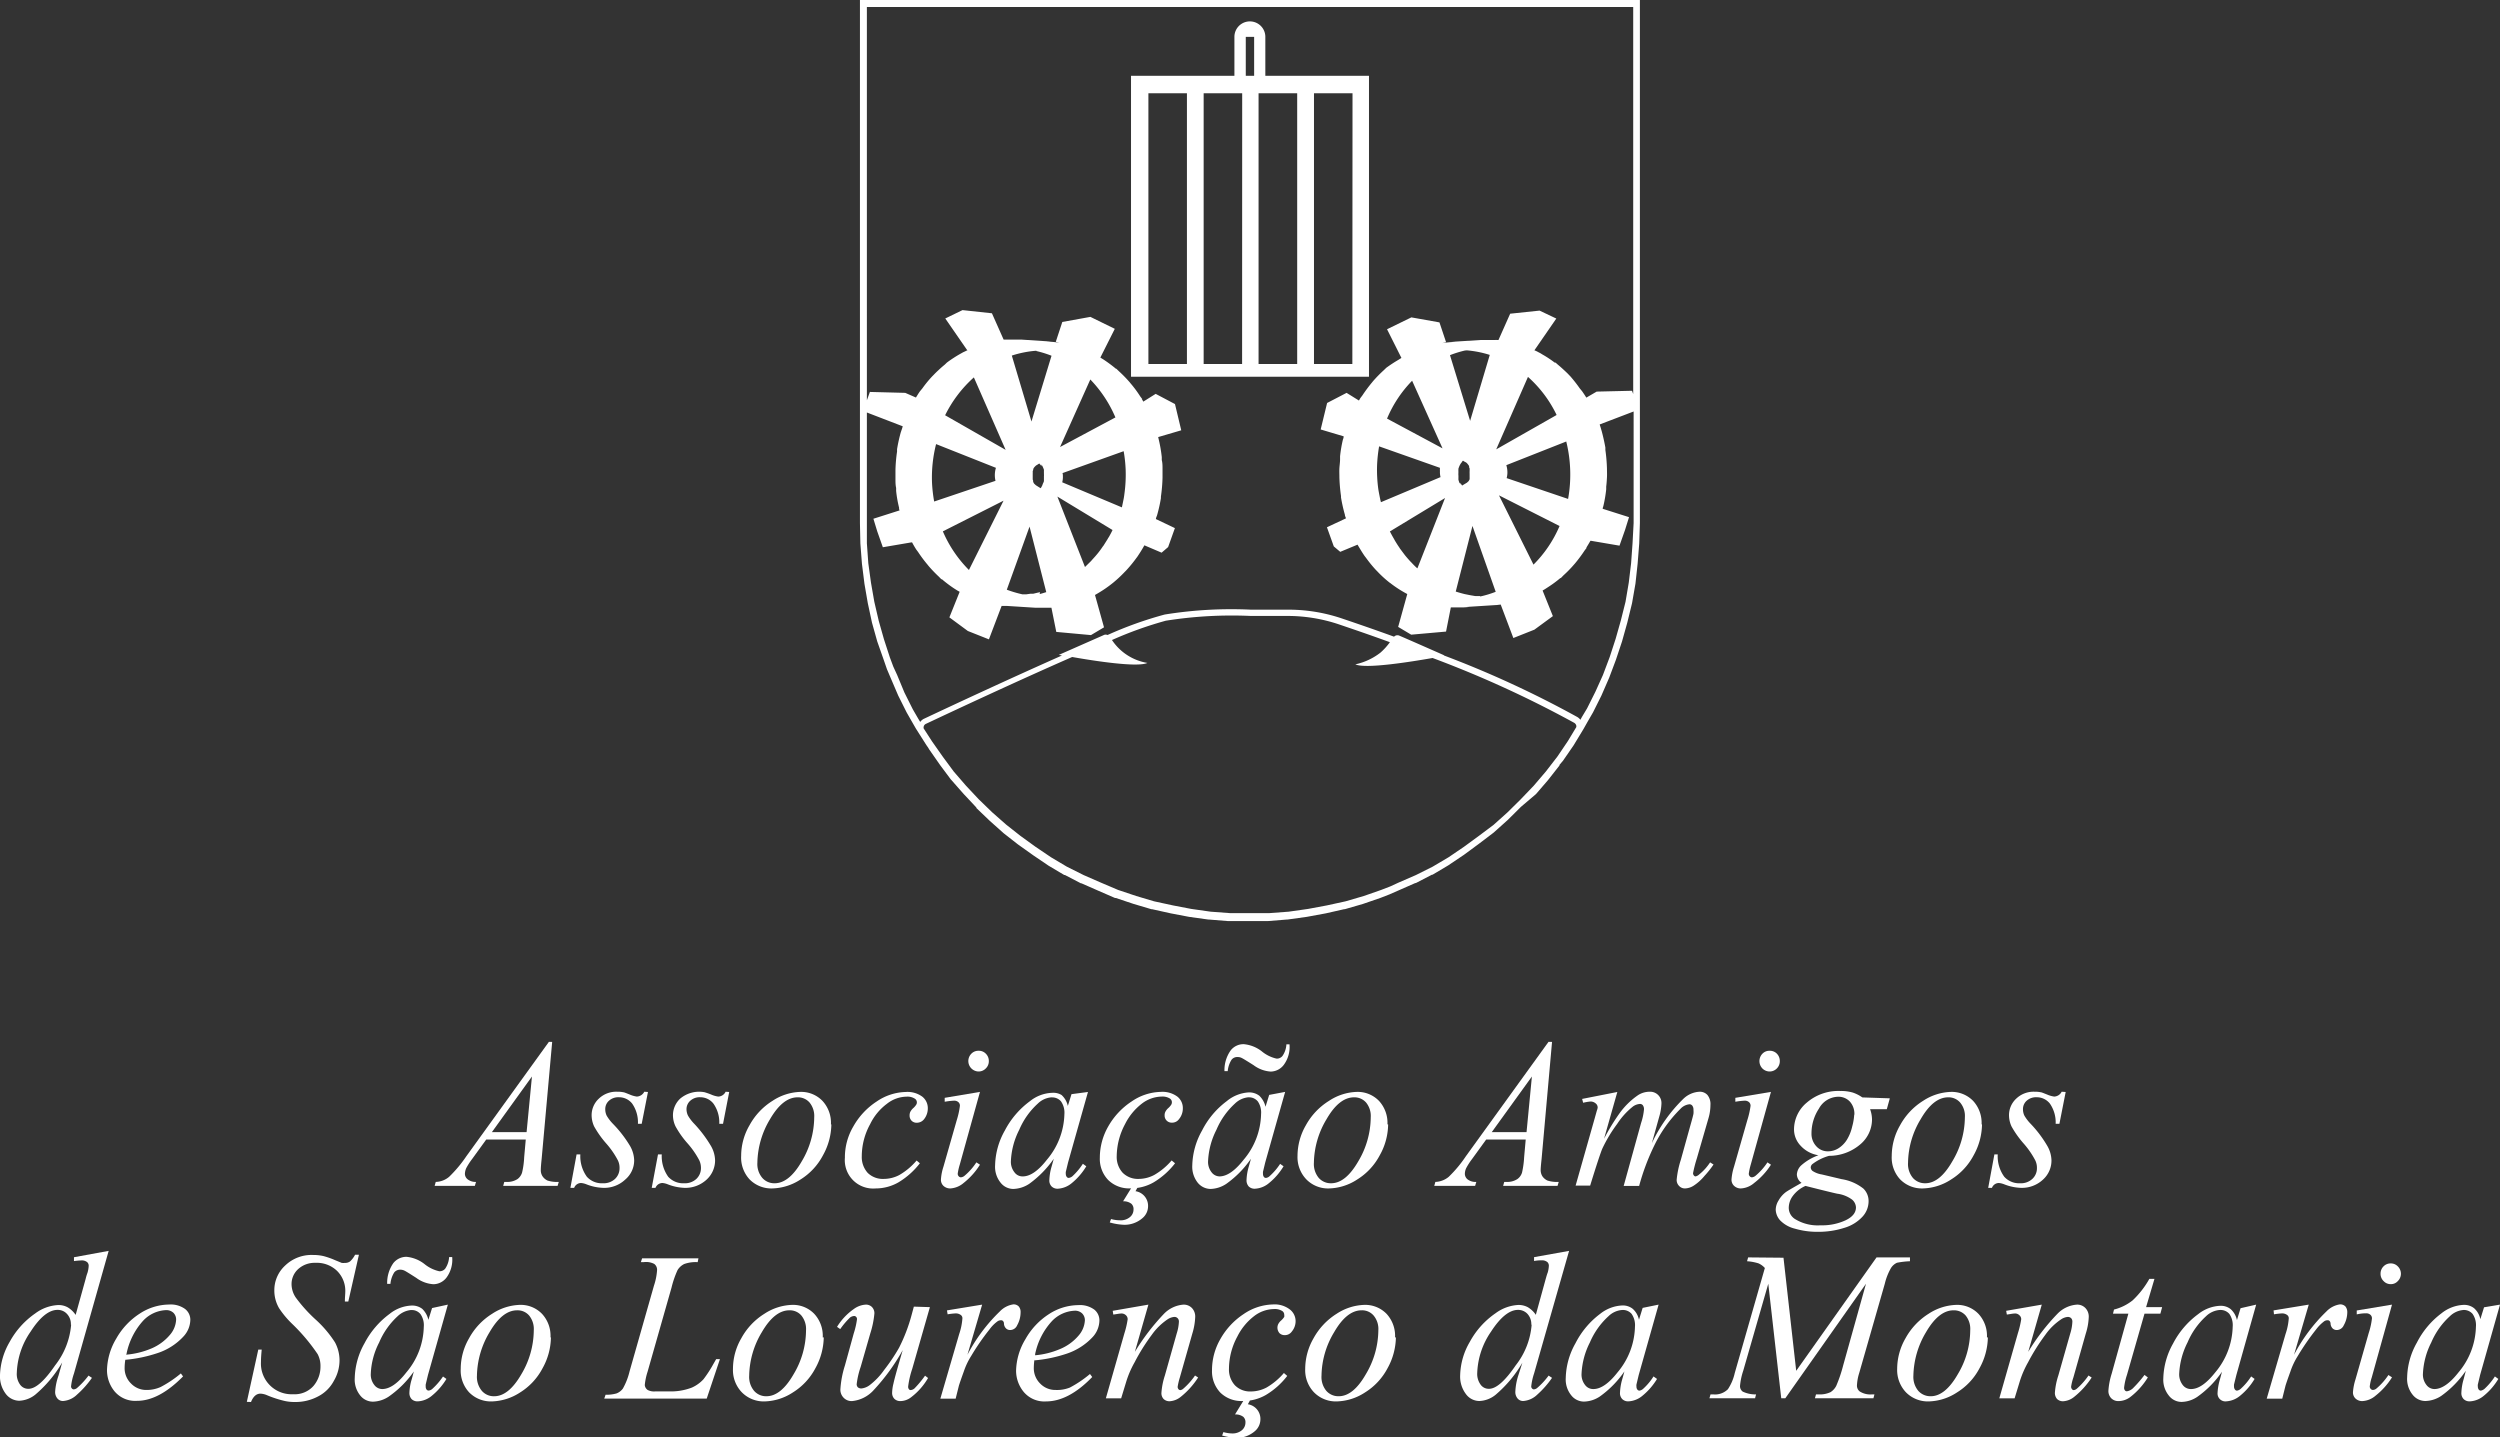 <svg xmlns="http://www.w3.org/2000/svg" viewBox="0 0 299.09 171.92"><rect x="0" y="0" width="299.09" height="171.92" fill="#333333" stroke="none"/><defs><style>.cls-1{fill:#fff;}</style></defs><g id="Layer_2" data-name="Layer 2"><g id="Layer_1-2" data-name="Layer 1"><path class="cls-1" d="M66.06,124.65l-1.26,14c-.07.65-.1,1.09-.1,1.29a1.33,1.33,0,0,0,.19.76,1.47,1.47,0,0,0,.62.54,3.88,3.88,0,0,0,1.34.16l-.14.47H60.2l.13-.47h.29a2.23,2.23,0,0,0,1.29-.34,1.52,1.52,0,0,0,.55-.78,9.72,9.72,0,0,0,.25-1.82l.19-2.13H58.17l-1.68,2.32a7.66,7.66,0,0,0-.72,1.12,1.89,1.89,0,0,0-.15.65.84.84,0,0,0,.33.67,1.52,1.52,0,0,0,1,.31l-.14.47H52l.13-.47a2.58,2.58,0,0,0,1.6-.61,15.38,15.38,0,0,0,2.06-2.46l9.88-13.69Zm-2.42,4.14-4.79,6.65H63Z"/><path class="cls-1" d="M77.52,130.64l-.75,3.81h-.45a3.94,3.94,0,0,0-.69-2.42,2,2,0,0,0-1.58-.76,1.67,1.67,0,0,0-1.2.42,1.33,1.33,0,0,0-.44,1,1.77,1.77,0,0,0,.17.78,5.1,5.1,0,0,0,.77,1,14.09,14.09,0,0,1,2.05,2.67,3.63,3.63,0,0,1,.47,1.68,3,3,0,0,1-1.06,2.29,3.67,3.67,0,0,1-2.67,1,6,6,0,0,1-2-.43,2.24,2.24,0,0,0-.62-.15.89.89,0,0,0-.83.58h-.45l.74-4h.45a4.18,4.18,0,0,0,.78,2.67,2.39,2.39,0,0,0,1.89.78,2,2,0,0,0,1.48-.52,1.75,1.75,0,0,0,.54-1.3,2,2,0,0,0-.2-.92,10.21,10.21,0,0,0-1.43-2.06,11.67,11.67,0,0,1-1.41-2,3.24,3.24,0,0,1-.3-1.32,2.69,2.69,0,0,1,.86-2,3,3,0,0,1,2.21-.83,3.19,3.19,0,0,1,.71.06c.11,0,.38.12.79.28a3.18,3.18,0,0,0,.84.24,1.05,1.05,0,0,0,.89-.58Z"/><path class="cls-1" d="M87.24,130.64l-.74,3.81h-.45a3.87,3.87,0,0,0-.7-2.42,2,2,0,0,0-1.57-.76,1.66,1.66,0,0,0-1.2.42,1.34,1.34,0,0,0-.45,1,1.78,1.78,0,0,0,.18.78,5.1,5.1,0,0,0,.77,1,15,15,0,0,1,2,2.67,3.63,3.63,0,0,1,.47,1.68,3.11,3.11,0,0,1-1,2.29,3.72,3.72,0,0,1-2.68,1,6.12,6.12,0,0,1-2-.43,2.19,2.19,0,0,0-.61-.15.9.9,0,0,0-.84.58h-.45l.75-4h.45a4.24,4.24,0,0,0,.77,2.67,2.4,2.4,0,0,0,1.9.78,2,2,0,0,0,1.47-.52,1.76,1.76,0,0,0,.55-1.3,2.14,2.14,0,0,0-.2-.92,10.21,10.21,0,0,0-1.43-2.06,11.1,11.1,0,0,1-1.41-2,3.1,3.1,0,0,1-.31-1.32,2.73,2.73,0,0,1,.86-2,3.52,3.52,0,0,1,2.92-.77,8.21,8.21,0,0,1,.8.28,3.08,3.08,0,0,0,.84.24,1,1,0,0,0,.88-.58Z"/><path class="cls-1" d="M99.46,134.52a7.78,7.78,0,0,1-1,3.69,7.51,7.51,0,0,1-2.69,2.9,6.46,6.46,0,0,1-3.38,1.07,3.65,3.65,0,0,1-2.72-1.09,3.84,3.84,0,0,1-1-2.81,7.27,7.27,0,0,1,1-3.66,7.88,7.88,0,0,1,2.75-2.92,6.36,6.36,0,0,1,3.34-1.07,3.53,3.53,0,0,1,2.65,1.09,3.86,3.86,0,0,1,1,2.8m-2-.85a2.54,2.54,0,0,0-.56-1.77,1.83,1.83,0,0,0-1.43-.62c-1.19,0-2.29.88-3.3,2.62a10.4,10.4,0,0,0-1.51,5.2,2.56,2.56,0,0,0,.59,1.82,1.9,1.9,0,0,0,1.48.64c1.14,0,2.23-.87,3.23-2.61a10.41,10.41,0,0,0,1.5-5.28"/><path class="cls-1" d="M110.05,139.17a9.24,9.24,0,0,1-2.56,2.28,5.46,5.46,0,0,1-2.74.73,3.39,3.39,0,0,1-3.67-3.67,7.28,7.28,0,0,1,1-3.73,8.57,8.57,0,0,1,2.8-3,6.43,6.43,0,0,1,3.46-1.14,3,3,0,0,1,2,.56,1.75,1.75,0,0,1,.66,1.38,2.07,2.07,0,0,1-.46,1.33,1.09,1.09,0,0,1-.85.41.84.84,0,0,1-.63-.24.87.87,0,0,1-.24-.63,1,1,0,0,1,.08-.42,1.6,1.6,0,0,1,.38-.48,1.85,1.85,0,0,0,.35-.42.51.51,0,0,0,.06-.25.52.52,0,0,0-.23-.43,1.61,1.61,0,0,0-1-.25,3.88,3.88,0,0,0-2.36.86,6.62,6.62,0,0,0-2,2.43,8,8,0,0,0-1,3.83,2.82,2.82,0,0,0,.71,2,2.58,2.58,0,0,0,1.92.72,4,4,0,0,0,1.87-.47,7.93,7.93,0,0,0,2.06-1.73Z"/><path class="cls-1" d="M117.24,130.63l-2.42,8.71a6.67,6.67,0,0,0-.24,1.06.43.43,0,0,0,.11.32.35.35,0,0,0,.27.13.79.79,0,0,0,.45-.2,7.32,7.32,0,0,0,1.4-1.59l.43.28a8.55,8.55,0,0,1-1.95,2.18,2.69,2.69,0,0,1-1.59.66,1.18,1.18,0,0,1-.82-.3,1,1,0,0,1-.31-.77,6.11,6.11,0,0,1,.3-1.53l1.59-5.56a9.65,9.65,0,0,0,.38-1.72.55.55,0,0,0-.19-.45.74.74,0,0,0-.52-.17,8.79,8.79,0,0,0-1.11.13v-.47Zm-.16-4.92a1.14,1.14,0,0,1,.86.35,1.21,1.21,0,0,1,.36.89,1.19,1.19,0,0,1-.37.88,1.18,1.18,0,0,1-.85.36,1.25,1.25,0,0,1-.87-2.13,1.16,1.16,0,0,1,.87-.35"/><path class="cls-1" d="M130.16,130.64l-2.38,8.43-.27,1.12a1,1,0,0,0,0,.27.55.55,0,0,0,.12.35.28.28,0,0,0,.24.11.87.87,0,0,0,.42-.19,7.68,7.68,0,0,0,1.26-1.5l.41.3a7.78,7.78,0,0,1-1.72,2,2.85,2.85,0,0,1-1.64.68,1,1,0,0,1-.79-.27,1,1,0,0,1-.27-.77,6.52,6.52,0,0,1,.27-1.61l.26-.93a12.45,12.45,0,0,1-2.94,3,3.63,3.63,0,0,1-1.9.61,1.94,1.94,0,0,1-1.53-.76,3,3,0,0,1-.65-2.06,8.82,8.82,0,0,1,1.17-4.18,10.17,10.17,0,0,1,3-3.5,4.5,4.5,0,0,1,2.65-1A1.94,1.94,0,0,1,127,131a2.47,2.47,0,0,1,.75,1.31l.44-1.41Zm-4.34.64a2.62,2.62,0,0,0-1.66.75,8.93,8.93,0,0,0-2.22,3.13,9.07,9.07,0,0,0-1,3.75,2,2,0,0,0,.42,1.33,1.18,1.18,0,0,0,1,.5c.88,0,1.85-.66,2.89-2a8.76,8.76,0,0,0,2.09-5.44,2.36,2.36,0,0,0-.41-1.54,1.37,1.37,0,0,0-1.09-.47"/><path class="cls-1" d="M140.58,139.17a9.26,9.26,0,0,1-2.56,2.28,5.45,5.45,0,0,1-2.74.72,3.56,3.56,0,0,1-2.7-1,3.64,3.64,0,0,1-1-2.67,7.52,7.52,0,0,1,1-3.73,8.69,8.69,0,0,1,2.81-3,6.38,6.38,0,0,1,3.46-1.14,3,3,0,0,1,2,.56,1.74,1.74,0,0,1,.66,1.39,2,2,0,0,1-.46,1.31,1,1,0,0,1-.85.42.84.84,0,0,1-.87-.87.9.9,0,0,1,.09-.43,1.55,1.55,0,0,1,.38-.47,2,2,0,0,0,.34-.41.58.58,0,0,0,.06-.26.53.53,0,0,0-.23-.44,1.68,1.68,0,0,0-1-.24,4,4,0,0,0-2.37.85,7.06,7.06,0,0,0-2,2.44,8.28,8.28,0,0,0-1,3.82,2.8,2.8,0,0,0,.71,2,2.58,2.58,0,0,0,1.92.74,4,4,0,0,0,1.87-.48,7.91,7.91,0,0,0,2.07-1.73Zm-4.19,2.34-.54,1a1.77,1.77,0,0,1,1.5,1.81,1.86,1.86,0,0,1-.69,1.43,3.27,3.27,0,0,1-2.16.78,7.28,7.28,0,0,1-1.73-.28l.15-.41a4.06,4.06,0,0,0,1.05.15,1.71,1.71,0,0,0,1.21-.38,1.16,1.16,0,0,0,.43-.91.86.86,0,0,0-.25-.68,1.51,1.51,0,0,0-1-.3l1.33-2.16Z"/><path class="cls-1" d="M153.75,130.63l-2.38,8.43-.27,1.12a1.67,1.67,0,0,0,0,.28.58.58,0,0,0,.12.36.3.3,0,0,0,.24.1.74.74,0,0,0,.42-.2,7.39,7.39,0,0,0,1.27-1.48l.41.29a7.65,7.65,0,0,1-1.73,2,2.82,2.82,0,0,1-1.65.68,1,1,0,0,1-.79-.27,1.1,1.1,0,0,1-.26-.78,6.52,6.52,0,0,1,.27-1.6l.26-.93a12.09,12.09,0,0,1-2.95,3,3.57,3.57,0,0,1-1.89.61,2,2,0,0,1-1.53-.75,3.07,3.07,0,0,1-.65-2.08,8.87,8.87,0,0,1,1.17-4.16,10,10,0,0,1,2.95-3.51,4.51,4.51,0,0,1,2.65-1.05,2,2,0,0,1,1.25.4,2.64,2.64,0,0,1,.74,1.32l.44-1.42Zm-4.34.64a2.66,2.66,0,0,0-1.67.76,9,9,0,0,0-2.21,3.13,9.1,9.1,0,0,0-1,3.74,2,2,0,0,0,.42,1.35,1.22,1.22,0,0,0,.94.49c.89,0,1.86-.67,2.9-2a8.71,8.71,0,0,0,2.08-5.45,2.35,2.35,0,0,0-.39-1.52,1.35,1.35,0,0,0-1.1-.49m4.52-6.34h.37a3.59,3.59,0,0,1-.65,2.41,2,2,0,0,1-1.59.85,3.83,3.83,0,0,1-2.06-.77c-.78-.49-1.26-.79-1.44-.87a1,1,0,0,0-.47-.1.86.86,0,0,0-.72.32,3.06,3.06,0,0,0-.46,1.37h-.39a4.07,4.07,0,0,1,.74-2.48,1.94,1.94,0,0,1,1.56-.75,4.1,4.1,0,0,1,2.18.87,4.2,4.2,0,0,0,1.76.86.86.86,0,0,0,.7-.32,2.67,2.67,0,0,0,.47-1.39"/><path class="cls-1" d="M166.07,134.52a7.66,7.66,0,0,1-1,3.69,7.53,7.53,0,0,1-2.7,2.9,6.43,6.43,0,0,1-3.37,1.07,3.62,3.62,0,0,1-2.72-1.09,3.84,3.84,0,0,1-1.05-2.81,7.35,7.35,0,0,1,1-3.66A7.91,7.91,0,0,1,159,131.7a6.36,6.36,0,0,1,3.34-1.07,3.54,3.54,0,0,1,2.65,1.09,3.89,3.89,0,0,1,1,2.8m-2-.85a2.54,2.54,0,0,0-.56-1.77,1.85,1.85,0,0,0-1.43-.62c-1.2,0-2.3.88-3.3,2.62a10.4,10.4,0,0,0-1.51,5.2,2.6,2.6,0,0,0,.58,1.82,1.92,1.92,0,0,0,1.48.64q1.73,0,3.24-2.61a10.41,10.41,0,0,0,1.5-5.28"/><path class="cls-1" d="M185.68,124.65l-1.25,14c-.07.65-.11,1.09-.11,1.29a1.41,1.41,0,0,0,.19.76,1.5,1.5,0,0,0,.63.54,3.88,3.88,0,0,0,1.34.16l-.14.47h-6.51l.13-.47h.29a2.2,2.2,0,0,0,1.28-.34,1.48,1.48,0,0,0,.56-.78,10.7,10.7,0,0,0,.25-1.82l.19-2.13H177.8l-1.68,2.32a7.66,7.66,0,0,0-.72,1.12,1.69,1.69,0,0,0-.15.65.86.86,0,0,0,.32.67,1.55,1.55,0,0,0,1.05.31l-.14.47h-4.89l.13-.47a2.63,2.63,0,0,0,1.6-.61,15,15,0,0,0,2.05-2.46l9.89-13.69Zm-2.41,4.14-4.8,6.65h4.16Z"/><path class="cls-1" d="M193.49,130.64l-1.59,5.6a25.2,25.2,0,0,1,1.82-3A8.93,8.93,0,0,1,196,131a2.58,2.58,0,0,1,1.36-.39,1.35,1.35,0,0,1,1.41,1.41,6.31,6.31,0,0,1-.27,1.59l-.88,3.16a18.25,18.25,0,0,1,3.78-5.32,3,3,0,0,1,1.95-.84,1.22,1.22,0,0,1,.92.39,1.72,1.72,0,0,1,.36,1.21,5.64,5.64,0,0,1-.22,1.52L203,138.6a15.45,15.45,0,0,0-.45,1.75.41.41,0,0,0,.12.3.23.23,0,0,0,.19.09.94.94,0,0,0,.43-.24,6.11,6.11,0,0,0,1.3-1.44l.41.26a11.44,11.44,0,0,1-1.08,1.36,5.7,5.7,0,0,1-1.33,1.19,2.05,2.05,0,0,1-1,.31.94.94,0,0,1-.71-.3,1,1,0,0,1-.29-.74,11.11,11.11,0,0,1,.5-2.39l1.11-4c.26-.9.39-1.42.4-1.51a2.53,2.53,0,0,0,0-.46.79.79,0,0,0-.13-.49.43.43,0,0,0-.33-.18,1.68,1.68,0,0,0-1.09.54,16,16,0,0,0-3.15,4.42,27.28,27.28,0,0,0-1.8,4.81h-1.85l2.08-7.52a7.15,7.15,0,0,0,.35-1.63.8.8,0,0,0-.13-.49.42.42,0,0,0-.33-.17,1.6,1.6,0,0,0-.85.3,8.77,8.77,0,0,0-1.89,2.08,17.21,17.21,0,0,0-1.8,3c-.19.46-.68,1.92-1.44,4.39H188.5l2.27-8,.28-1a1.17,1.17,0,0,0,.09-.35.62.62,0,0,0-.25-.49.92.92,0,0,0-.62-.22,6.52,6.52,0,0,0-.87.15l-.12-.46Z"/><path class="cls-1" d="M211.87,130.63l-2.42,8.71a7.4,7.4,0,0,0-.23,1.06.43.43,0,0,0,.11.32.34.34,0,0,0,.27.13.8.8,0,0,0,.44-.2,7.33,7.33,0,0,0,1.41-1.59l.42.28a8.55,8.55,0,0,1-2,2.18,2.64,2.64,0,0,1-1.59.66,1.15,1.15,0,0,1-.81-.3,1,1,0,0,1-.32-.77,6.62,6.62,0,0,1,.3-1.53l1.59-5.56a10.08,10.08,0,0,0,.39-1.72.58.58,0,0,0-.19-.45.77.77,0,0,0-.52-.17,8.79,8.79,0,0,0-1.11.13v-.47Zm-.15-4.92a1.15,1.15,0,0,1,.86.35,1.25,1.25,0,0,1,.35.89,1.22,1.22,0,0,1-.36.88,1.2,1.2,0,0,1-.85.36,1.23,1.23,0,0,1-.87-.36,1.27,1.27,0,0,1,0-1.77,1.15,1.15,0,0,1,.87-.35"/><path class="cls-1" d="M226.09,131.4l-.36,1.3h-2a3.65,3.65,0,0,1,.23,1.25,3.9,3.9,0,0,1-1.36,2.92,5.74,5.74,0,0,1-3.78,1.41,5.92,5.92,0,0,0-1.94.95.55.55,0,0,0-.25.41.56.56,0,0,0,.22.45,2.82,2.82,0,0,0,1.12.42l2.36.56a5.57,5.57,0,0,1,2.6,1.13,2.08,2.08,0,0,1,.62,1.51,2.73,2.73,0,0,1-.73,1.85,4.78,4.78,0,0,1-2.16,1.33,10.15,10.15,0,0,1-3.15.48,9.48,9.48,0,0,1-2.75-.37,3.69,3.69,0,0,1-1.79-1,2,2,0,0,1-.53-1.28,2.15,2.15,0,0,1,.34-1.1,3.22,3.22,0,0,1,.87-1c.22-.16.86-.53,1.88-1.11a1.27,1.27,0,0,1-.56-1,1.62,1.62,0,0,1,.49-1.06,6.33,6.33,0,0,1,2.09-1.24,3.64,3.64,0,0,1-2.13-1.14,2.82,2.82,0,0,1-.79-2,4.19,4.19,0,0,1,1.53-3.16,5.78,5.78,0,0,1,4-1.39,5.17,5.17,0,0,1,1.5.19,4.39,4.39,0,0,1,1.14.58ZM216,141.88a3.71,3.71,0,0,0-1.5,1.18,2.4,2.4,0,0,0-.5,1.41,1.59,1.59,0,0,0,.73,1.36,5.17,5.17,0,0,0,3.07.76,6.65,6.65,0,0,0,3-.6c.83-.4,1.24-.91,1.24-1.55a1.3,1.3,0,0,0-.46-.92,3.83,3.83,0,0,0-1.78-.71c-.47-.1-1.74-.41-3.79-.93m5.84-8.52a2.19,2.19,0,0,0-.54-1.57,1.87,1.87,0,0,0-1.42-.58,2.68,2.68,0,0,0-2.28,1.42,5.37,5.37,0,0,0-.89,2.94,2.19,2.19,0,0,0,.58,1.57,1.82,1.82,0,0,0,1.38.6,2.35,2.35,0,0,0,1.26-.36,3.24,3.24,0,0,0,1-1,5.24,5.24,0,0,0,.65-1.61,6.85,6.85,0,0,0,.24-1.41"/><path class="cls-1" d="M237.12,134.52a7.77,7.77,0,0,1-1,3.69,7.53,7.53,0,0,1-2.7,2.9,6.46,6.46,0,0,1-3.38,1.07,3.65,3.65,0,0,1-2.72-1.09,3.84,3.84,0,0,1-1-2.81,7.37,7.37,0,0,1,1-3.66,7.88,7.88,0,0,1,2.75-2.92,6.39,6.39,0,0,1,3.35-1.07,3.56,3.56,0,0,1,2.65,1.09,3.89,3.89,0,0,1,1,2.8m-2-.85a2.49,2.49,0,0,0-.57-1.77,1.83,1.83,0,0,0-1.43-.62c-1.19,0-2.29.88-3.29,2.62a10.3,10.3,0,0,0-1.51,5.2,2.6,2.6,0,0,0,.58,1.82,1.92,1.92,0,0,0,1.48.64c1.15,0,2.23-.87,3.23-2.61a10.33,10.33,0,0,0,1.51-5.28"/><path class="cls-1" d="M247.13,130.64l-.75,3.81h-.45a3.94,3.94,0,0,0-.69-2.42,2,2,0,0,0-1.58-.76,1.67,1.67,0,0,0-1.2.42,1.33,1.33,0,0,0-.44,1,1.77,1.77,0,0,0,.17.78,5.1,5.1,0,0,0,.77,1,14.09,14.09,0,0,1,2,2.67,3.63,3.63,0,0,1,.47,1.68,3.07,3.07,0,0,1-1,2.29,3.7,3.7,0,0,1-2.67,1,6,6,0,0,1-2-.43,2.32,2.32,0,0,0-.62-.15.89.89,0,0,0-.83.58h-.45l.74-4H239a4.18,4.18,0,0,0,.78,2.67,2.39,2.39,0,0,0,1.89.78,2,2,0,0,0,1.47-.52,1.72,1.72,0,0,0,.55-1.3,2,2,0,0,0-.2-.92,10.21,10.21,0,0,0-1.43-2.06,11.67,11.67,0,0,1-1.41-2,3.24,3.24,0,0,1-.3-1.32,2.69,2.69,0,0,1,.86-2,3,3,0,0,1,2.21-.83,3.14,3.14,0,0,1,.71.06c.11,0,.38.12.79.28a3.18,3.18,0,0,0,.84.24,1.05,1.05,0,0,0,.89-.58Z"/><path class="cls-1" d="M13,149.65,8.85,164.32a6.83,6.83,0,0,0-.35,1.56.34.34,0,0,0,.1.23.28.28,0,0,0,.22.11.71.71,0,0,0,.38-.15,9.59,9.59,0,0,0,1.39-1.5l.41.27a11.28,11.28,0,0,1-1.78,2,2.65,2.65,0,0,1-1.67.77.85.85,0,0,1-.68-.3,1.19,1.19,0,0,1-.27-.84A7,7,0,0,1,7,164.57L7.44,163a14.69,14.69,0,0,1-3.22,3.85,3.3,3.3,0,0,1-1.92.73,2.06,2.06,0,0,1-1.62-.84A3.46,3.46,0,0,1,0,164.5a8.36,8.36,0,0,1,1.15-3.95,9.92,9.92,0,0,1,3.07-3.42,5,5,0,0,1,2.75-1,2.26,2.26,0,0,1,1.14.28,3,3,0,0,1,.94.9l1.2-4.32a6.18,6.18,0,0,1,.22-.73,3.4,3.4,0,0,0,.14-.83.57.57,0,0,0-.18-.43,1,1,0,0,0-.66-.21,9.18,9.18,0,0,0-.92.08v-.46Zm-4.52,8.83a1.76,1.76,0,0,0-.46-1.28,1.48,1.48,0,0,0-1.15-.49c-1,0-2.09.86-3.2,2.59a9.16,9.16,0,0,0-1.66,4.95,2.17,2.17,0,0,0,.4,1.41,1.19,1.19,0,0,0,1,.49c.84,0,1.9-.93,3.18-2.8a9.07,9.07,0,0,0,1.92-4.87"/><path class="cls-1" d="M15,162.64a6.22,6.22,0,0,0-.09,1,2.54,2.54,0,0,0,.77,1.88,2.51,2.51,0,0,0,1.86.77,4.07,4.07,0,0,0,1.69-.36,13.58,13.58,0,0,0,2.41-1.62l.26.36q-2.89,2.93-5.52,2.92a3.22,3.22,0,0,1-2.68-1.14,4,4,0,0,1-.9-2.52,7.68,7.68,0,0,1,1.11-3.79,8.51,8.51,0,0,1,2.83-3,6.5,6.5,0,0,1,3.48-1.07,2.92,2.92,0,0,1,1.92.53,1.63,1.63,0,0,1,.63,1.28,3,3,0,0,1-.81,2,7.32,7.32,0,0,1-3.12,2,16.56,16.56,0,0,1-3.84.8m.08-.61a9.84,9.84,0,0,0,3-.73,5.92,5.92,0,0,0,2.24-1.63,3,3,0,0,0,.75-1.81,1.13,1.13,0,0,0-.32-.84,1.24,1.24,0,0,0-.93-.32A4,4,0,0,0,17.13,158a8.32,8.32,0,0,0-2,4"/><path class="cls-1" d="M29.53,167.71l1.37-6.25h.41c-.06.6-.09,1.11-.09,1.49a3.67,3.67,0,0,0,3.86,3.85,3,3,0,0,0,2.43-1,3.54,3.54,0,0,0,.83-2.31A3,3,0,0,0,38,162a22.39,22.39,0,0,0-3.06-3.63,11.07,11.07,0,0,1-1.55-1.86,4.18,4.18,0,0,1-.57-2.11,4,4,0,0,1,1.3-3,4.54,4.54,0,0,1,3.32-1.26,5.43,5.43,0,0,1,1.29.14,9.64,9.64,0,0,1,1.38.49l.78.32a2.25,2.25,0,0,0,.38,0,1,1,0,0,0,.61-.18,2.84,2.84,0,0,0,.6-.8h.46l-1.27,5.6h-.41c0-.51.05-.91.05-1.21a3.35,3.35,0,0,0-1-2.47,3.49,3.49,0,0,0-2.57-.95,2.92,2.92,0,0,0-2.07.75,2.41,2.41,0,0,0-.79,1.76,2.89,2.89,0,0,0,.51,1.65,18,18,0,0,0,2.32,2.58,13.55,13.55,0,0,1,2.37,2.78,4.58,4.58,0,0,1,.54,2.13,4.85,4.85,0,0,1-.68,2.47,4.4,4.4,0,0,1-1.9,1.87,5.73,5.73,0,0,1-2.72.66,5.48,5.48,0,0,1-1.37-.15,13.07,13.07,0,0,1-2-.66,2.22,2.22,0,0,0-.79-.19c-.48,0-.86.33-1.13,1Z"/><path class="cls-1" d="M53.58,156.08,51.2,164.5l-.27,1.13a1.57,1.57,0,0,0,0,.27.54.54,0,0,0,.12.36.3.3,0,0,0,.24.1.78.78,0,0,0,.42-.19A8.19,8.19,0,0,0,53,164.68l.41.29a7.82,7.82,0,0,1-1.73,2,2.82,2.82,0,0,1-1.66.68,1,1,0,0,1-.78-.27,1.07,1.07,0,0,1-.26-.77,6.16,6.16,0,0,1,.28-1.61l.25-.92a12.2,12.2,0,0,1-3,3,3.57,3.57,0,0,1-1.89.61,1.94,1.94,0,0,1-1.53-.75,3,3,0,0,1-.65-2.07,8.87,8.87,0,0,1,1.17-4.17,10.21,10.21,0,0,1,3-3.51,4.5,4.5,0,0,1,2.65-1,2,2,0,0,1,1.25.39,2.64,2.64,0,0,1,.74,1.32l.44-1.41Zm-4.34.64a2.7,2.7,0,0,0-1.67.75,9.06,9.06,0,0,0-2.21,3.14,8.87,8.87,0,0,0-1,3.74,2,2,0,0,0,.42,1.34,1.19,1.19,0,0,0,.94.49c.89,0,1.86-.66,2.9-2a8.7,8.7,0,0,0,2.08-5.44,2.32,2.32,0,0,0-.4-1.53,1.33,1.33,0,0,0-1.09-.48m4.52-6.34h.37a3.62,3.62,0,0,1-.65,2.41,2,2,0,0,1-1.59.84,3.86,3.86,0,0,1-2.06-.76c-.78-.5-1.26-.8-1.44-.88a1.12,1.12,0,0,0-.47-.1.9.9,0,0,0-.72.32,3.07,3.07,0,0,0-.46,1.38h-.39a4.11,4.11,0,0,1,.74-2.49,2,2,0,0,1,1.56-.75,4.12,4.12,0,0,1,2.17.87,4.28,4.28,0,0,0,1.77.86.88.88,0,0,0,.7-.31,2.74,2.74,0,0,0,.47-1.39"/><path class="cls-1" d="M65.91,160a7.75,7.75,0,0,1-1,3.69,7.51,7.51,0,0,1-2.69,2.9,6.49,6.49,0,0,1-3.38,1.07,3.64,3.64,0,0,1-2.72-1.09,3.83,3.83,0,0,1-1-2.81,7.27,7.27,0,0,1,1-3.66,7.88,7.88,0,0,1,2.75-2.92,6.36,6.36,0,0,1,3.34-1.07,3.53,3.53,0,0,1,2.65,1.09,3.86,3.86,0,0,1,1,2.8m-2-.85a2.56,2.56,0,0,0-.56-1.77,1.83,1.83,0,0,0-1.43-.62c-1.2,0-2.29.88-3.3,2.62a10.4,10.4,0,0,0-1.51,5.2,2.6,2.6,0,0,0,.59,1.82,1.89,1.89,0,0,0,1.48.64c1.14,0,2.22-.87,3.23-2.61a10.41,10.41,0,0,0,1.5-5.28"/><path class="cls-1" d="M84.55,167.32H72.29l.16-.46a4.27,4.27,0,0,0,1.32-.16,1.74,1.74,0,0,0,.75-.58,7.94,7.94,0,0,0,.8-2.06l2.92-10.26a7.28,7.28,0,0,0,.37-1.86.87.87,0,0,0-.34-.73A2.11,2.11,0,0,0,77,151h-.33l.15-.46h6.74l-.09.46a4.08,4.08,0,0,0-1.61.22,1.92,1.92,0,0,0-.8.73,11.56,11.56,0,0,0-.72,2.09l-2.87,10.08a7.4,7.4,0,0,0-.33,1.58.8.8,0,0,0,.33.58,1.6,1.6,0,0,0,.94.18H80a7,7,0,0,0,2.76-.45,4.26,4.26,0,0,0,1.4-1,14.88,14.88,0,0,0,1.2-1.85l.32-.56h.45Z"/><path class="cls-1" d="M98.55,160a7.86,7.86,0,0,1-1,3.69,7.54,7.54,0,0,1-2.7,2.9,6.46,6.46,0,0,1-3.38,1.07,3.67,3.67,0,0,1-2.72-1.09,3.83,3.83,0,0,1-1.06-2.81,7.28,7.28,0,0,1,1-3.66,7.88,7.88,0,0,1,2.75-2.92,6.39,6.39,0,0,1,3.35-1.07,3.52,3.52,0,0,1,2.64,1.09,3.86,3.86,0,0,1,1,2.8m-2-.85a2.56,2.56,0,0,0-.56-1.77,1.82,1.82,0,0,0-1.43-.62c-1.19,0-2.29.88-3.3,2.62a10.4,10.4,0,0,0-1.51,5.2,2.6,2.6,0,0,0,.59,1.82,1.9,1.9,0,0,0,1.48.64c1.14,0,2.23-.87,3.23-2.61a10.32,10.32,0,0,0,1.5-5.28"/><path class="cls-1" d="M111.25,156.38l-2.12,7.4a10.67,10.67,0,0,0-.48,2.08.48.48,0,0,0,.09.34.23.23,0,0,0,.21.1.77.77,0,0,0,.45-.19,12.52,12.52,0,0,0,1.27-1.53l.36.28a7.78,7.78,0,0,1-2,2.28,2.14,2.14,0,0,1-1.29.48,1,1,0,0,1-.75-.28,1,1,0,0,1-.26-.7,5,5,0,0,1,.16-1.12c.13-.61.5-1.94,1.11-4a24.23,24.23,0,0,1-3.47,4.78,4,4,0,0,1-2.6,1.32,1.31,1.31,0,0,1-1-.4,1.36,1.36,0,0,1-.39-1,11.78,11.78,0,0,1,.54-2.85l1.06-3.85a9.45,9.45,0,0,0,.39-1.71.4.4,0,0,0-.1-.26.33.33,0,0,0-.23-.11.9.9,0,0,0-.51.19,9.28,9.28,0,0,0-1.17,1.38l-.38-.27a7.17,7.17,0,0,1,2-2.13,2.67,2.67,0,0,1,1.44-.53,1,1,0,0,1,.74.29,1.06,1.06,0,0,1,.29.76,11,11,0,0,1-.49,2.39l-1.15,4a9.79,9.79,0,0,0-.48,2.08.52.52,0,0,0,.15.38.64.64,0,0,0,.42.13,2,2,0,0,0,1-.41,8.2,8.2,0,0,0,1.72-1.81,22,22,0,0,0,1.78-2.65,20.22,20.22,0,0,0,1.5-3.92l.27-1Z"/><path class="cls-1" d="M113.29,156.77l4.21-.69-1.76,6a20.28,20.28,0,0,1,3.88-5.19,2.81,2.81,0,0,1,1.61-.84.84.84,0,0,1,.64.24,1,1,0,0,1,.23.7,3.19,3.19,0,0,1-.41,1.56.92.92,0,0,1-.85.57.71.71,0,0,1-.48-.19.87.87,0,0,1-.25-.57.43.43,0,0,0-.11-.31.29.29,0,0,0-.23-.1.76.76,0,0,0-.39.1,4.32,4.32,0,0,0-1,1,27.83,27.83,0,0,0-2.19,3.17,8.56,8.56,0,0,0-.88,1.85c-.34.94-.53,1.5-.59,1.7l-.39,1.56H112.5l2.25-7.72a7.42,7.42,0,0,0,.39-1.9.48.48,0,0,0-.18-.38,1,1,0,0,0-.64-.2,7.76,7.76,0,0,0-.95.11Z"/><path class="cls-1" d="M123.76,162.64a7.3,7.3,0,0,0-.08,1,2.57,2.57,0,0,0,.76,1.88,2.52,2.52,0,0,0,1.87.77A4.14,4.14,0,0,0,128,166a13.6,13.6,0,0,0,2.4-1.62l.27.36c-1.93,2-3.78,2.92-5.52,2.92a3.22,3.22,0,0,1-2.68-1.14,4,4,0,0,1-.91-2.52,7.6,7.6,0,0,1,1.12-3.79,8.48,8.48,0,0,1,2.82-3,6.53,6.53,0,0,1,3.49-1.07,2.92,2.92,0,0,1,1.92.53,1.65,1.65,0,0,1,.62,1.28,3,3,0,0,1-.8,2,7.45,7.45,0,0,1-3.12,2,16.55,16.55,0,0,1-3.85.8m.08-.61a9.69,9.69,0,0,0,2.94-.73,5.84,5.84,0,0,0,2.26-1.63,3,3,0,0,0,.75-1.81,1.14,1.14,0,0,0-.33-.84,1.21,1.21,0,0,0-.92-.32A4,4,0,0,0,125.9,158a8.24,8.24,0,0,0-2.06,4"/><path class="cls-1" d="M137.39,156.08l-1.62,5.65a26.46,26.46,0,0,1,3.49-4.56,3.62,3.62,0,0,1,2.34-1.09,1.36,1.36,0,0,1,1,.41,1.47,1.47,0,0,1,.39,1.07,7.79,7.79,0,0,1-.35,2l-1.49,5.24a8,8,0,0,0-.26,1.1.44.44,0,0,0,.1.3.31.31,0,0,0,.21.11.66.66,0,0,0,.35-.16,8.34,8.34,0,0,0,1.42-1.59l.37.24a9.58,9.58,0,0,1-2.14,2.36,2.32,2.32,0,0,1-1.27.48,1,1,0,0,1-.72-.27,1,1,0,0,1-.26-.76,8.55,8.55,0,0,1,.41-2.05l1.41-5a5.52,5.52,0,0,0,.27-1.44.55.55,0,0,0-.16-.42.53.53,0,0,0-.39-.15,1.72,1.72,0,0,0-.82.3,7.36,7.36,0,0,0-1.88,1.85,23.74,23.74,0,0,0-2.05,3.28,11.67,11.67,0,0,0-1,2.31l-.61,2h-1.83l2.22-7.78a10.47,10.47,0,0,0,.39-1.68.64.64,0,0,0-.21-.48.76.76,0,0,0-.54-.21,3.67,3.67,0,0,0-.5.06l-.47.07-.07-.45Z"/><path class="cls-1" d="M154,164.61a9.13,9.13,0,0,1-2.56,2.28,5.45,5.45,0,0,1-2.74.72,3.6,3.6,0,0,1-2.7-1,3.7,3.7,0,0,1-1-2.68,7.43,7.43,0,0,1,1-3.73,8.65,8.65,0,0,1,2.8-3,6.46,6.46,0,0,1,3.46-1.14,3,3,0,0,1,2,.56A1.77,1.77,0,0,1,155,158a1.94,1.94,0,0,1-.46,1.31,1,1,0,0,1-.85.42.86.86,0,0,1-.62-.24,1,1,0,0,1-.16-1.05,1.46,1.46,0,0,1,.38-.48,2.14,2.14,0,0,0,.35-.41.75.75,0,0,0,0-.26.53.53,0,0,0-.23-.44,1.67,1.67,0,0,0-1-.24,4,4,0,0,0-2.38.85,7.06,7.06,0,0,0-2,2.44,8.17,8.17,0,0,0-1,3.83,2.79,2.79,0,0,0,.71,2,2.54,2.54,0,0,0,1.92.74,4.07,4.07,0,0,0,1.88-.48,8.05,8.05,0,0,0,2.06-1.73ZM149.83,167l-.54,1a1.77,1.77,0,0,1,1.5,1.81,1.86,1.86,0,0,1-.69,1.43,3.27,3.27,0,0,1-2.16.78,7.43,7.43,0,0,1-1.73-.28l.15-.41a4.13,4.13,0,0,0,1,.16,1.75,1.75,0,0,0,1.21-.38,1.19,1.19,0,0,0,.43-.91.87.87,0,0,0-.25-.69,1.51,1.51,0,0,0-1-.29l1.33-2.17Z"/><path class="cls-1" d="M167,160a7.86,7.86,0,0,1-1,3.69,7.54,7.54,0,0,1-2.7,2.9,6.46,6.46,0,0,1-3.38,1.07,3.65,3.65,0,0,1-2.72-1.09,3.83,3.83,0,0,1-1.05-2.81,7.37,7.37,0,0,1,1-3.66,8,8,0,0,1,2.75-2.92,6.39,6.39,0,0,1,3.35-1.07,3.56,3.56,0,0,1,2.65,1.09,3.89,3.89,0,0,1,1,2.8m-2-.85a2.51,2.51,0,0,0-.57-1.77,1.82,1.82,0,0,0-1.43-.62c-1.19,0-2.29.88-3.29,2.62a10.3,10.3,0,0,0-1.51,5.2,2.6,2.6,0,0,0,.58,1.82,1.92,1.92,0,0,0,1.48.64c1.15,0,2.23-.87,3.23-2.61a10.43,10.43,0,0,0,1.51-5.28"/><path class="cls-1" d="M187.72,149.65l-4.19,14.67a7.2,7.2,0,0,0-.34,1.56.34.34,0,0,0,.1.23.28.28,0,0,0,.22.11.69.69,0,0,0,.37-.15,8.69,8.69,0,0,0,1.39-1.5l.41.27a11.23,11.23,0,0,1-1.76,2,2.69,2.69,0,0,1-1.68.77.85.85,0,0,1-.68-.3,1.19,1.19,0,0,1-.27-.84,7.35,7.35,0,0,1,.35-1.91l.49-1.53a14.69,14.69,0,0,1-3.22,3.85,3.28,3.28,0,0,1-1.92.73,2,2,0,0,1-1.62-.84,3.46,3.46,0,0,1-.68-2.28,8.25,8.25,0,0,1,1.15-3.95,9.82,9.82,0,0,1,3.07-3.42,5,5,0,0,1,2.75-1,2.32,2.32,0,0,1,1.14.28,3,3,0,0,1,.94.9l1.19-4.32c.09-.31.16-.56.23-.73a3.4,3.4,0,0,0,.14-.83.6.6,0,0,0-.18-.43,1,1,0,0,0-.67-.21c-.18,0-.49,0-.92.08v-.46Zm-4.52,8.83a1.8,1.8,0,0,0-.45-1.28,1.51,1.51,0,0,0-1.15-.49c-1,0-2.09.86-3.21,2.59a9.25,9.25,0,0,0-1.66,4.95,2.17,2.17,0,0,0,.41,1.41,1.18,1.18,0,0,0,1,.49q1.28,0,3.19-2.8a9,9,0,0,0,1.91-4.87"/><path class="cls-1" d="M198.43,156.08l-2.38,8.42-.27,1.13a1,1,0,0,0,0,.27.54.54,0,0,0,.12.36.32.32,0,0,0,.24.11.86.86,0,0,0,.42-.2,7.06,7.06,0,0,0,1.26-1.5l.42.3a7.82,7.82,0,0,1-1.73,2,2.82,2.82,0,0,1-1.65.68,1,1,0,0,1-.78-.27,1,1,0,0,1-.27-.77,6.59,6.59,0,0,1,.27-1.61l.26-.93a12.08,12.08,0,0,1-2.94,3,3.54,3.54,0,0,1-1.9.61,1.94,1.94,0,0,1-1.53-.76,3,3,0,0,1-.65-2.06,8.79,8.79,0,0,1,1.17-4.17,10.12,10.12,0,0,1,2.95-3.51,4.56,4.56,0,0,1,2.65-1,1.9,1.9,0,0,1,1.24.4,2.4,2.4,0,0,1,.75,1.31l.44-1.42Zm-4.34.64a2.6,2.6,0,0,0-1.66.75,9,9,0,0,0-2.22,3.13,9.14,9.14,0,0,0-1,3.75,2,2,0,0,0,.42,1.34,1.2,1.2,0,0,0,1,.49c.88,0,1.85-.67,2.89-2a8.77,8.77,0,0,0,2.08-5.45,2.37,2.37,0,0,0-.4-1.54,1.37,1.37,0,0,0-1.09-.47"/><path class="cls-1" d="M213.37,150.47,214.89,164l9.61-13.57h4v.46a10,10,0,0,0-1.55.18,1.64,1.64,0,0,0-.73.65,7,7,0,0,0-.73,1.86l-3.06,10.68a5.7,5.7,0,0,0-.27,1.47.88.88,0,0,0,.32.73,2.37,2.37,0,0,0,1.48.36h.29l-.12.46h-7l.13-.46h.32a3,3,0,0,0,1.42-.27,1.94,1.94,0,0,0,.68-.75,16.72,16.72,0,0,0,.83-2.45l2.73-9.77-9.65,13.7h-.49l-1.55-13.7-3,10.42a7.93,7.93,0,0,0-.38,1.79.8.8,0,0,0,.33.7,3.54,3.54,0,0,0,1.59.33l-.12.46h-5.46l.13-.46h.34a2.17,2.17,0,0,0,1.74-.62,5.76,5.76,0,0,0,.82-1.94l3.6-12.56a2.22,2.22,0,0,0-.77-.56,5.89,5.89,0,0,0-1.36-.25l.13-.46Z"/><path class="cls-1" d="M237.82,160a7.86,7.86,0,0,1-1,3.69,7.46,7.46,0,0,1-2.7,2.9,6.43,6.43,0,0,1-3.37,1.07,3.68,3.68,0,0,1-2.73-1.09,3.87,3.87,0,0,1-1.05-2.81,7.37,7.37,0,0,1,1-3.66,8,8,0,0,1,2.75-2.92,6.39,6.39,0,0,1,3.35-1.07,3.52,3.52,0,0,1,2.64,1.09,3.86,3.86,0,0,1,1,2.8m-2-.85a2.55,2.55,0,0,0-.55-1.77,1.87,1.87,0,0,0-1.44-.62c-1.19,0-2.29.88-3.3,2.62a10.5,10.5,0,0,0-1.51,5.2,2.6,2.6,0,0,0,.59,1.82,1.94,1.94,0,0,0,1.49.64c1.13,0,2.22-.87,3.22-2.61a10.32,10.32,0,0,0,1.5-5.28"/><path class="cls-1" d="M244.27,156.08l-1.62,5.65a25.38,25.38,0,0,1,3.5-4.56,3.58,3.58,0,0,1,2.34-1.09,1.34,1.34,0,0,1,1,.41,1.47,1.47,0,0,1,.4,1.07,7.45,7.45,0,0,1-.36,2l-1.48,5.24a6.08,6.08,0,0,0-.27,1.1.44.44,0,0,0,.11.3.27.27,0,0,0,.2.11.69.69,0,0,0,.36-.16,8.34,8.34,0,0,0,1.41-1.59l.38.24a9.79,9.79,0,0,1-2.15,2.36,2.29,2.29,0,0,1-1.26.48,1,1,0,0,1-.73-.27,1.09,1.09,0,0,1-.26-.76,8.55,8.55,0,0,1,.41-2.05l1.42-5a5.42,5.42,0,0,0,.26-1.44.58.58,0,0,0-.15-.42.57.57,0,0,0-.4-.15,1.69,1.69,0,0,0-.81.3,7.2,7.2,0,0,0-1.88,1.85,24.69,24.69,0,0,0-2.06,3.28,11.67,11.67,0,0,0-1,2.31l-.61,2h-1.83l2.22-7.78a11.09,11.09,0,0,0,.4-1.68.62.62,0,0,0-.22-.48.72.72,0,0,0-.53-.21,3.6,3.6,0,0,0-.51.06l-.46.07-.08-.45Z"/><path class="cls-1" d="M257.75,153l-1,3.38h1.92l-.21.78h-1.9l-2.1,7.33a7.28,7.28,0,0,0-.34,1.52.47.47,0,0,0,.1.33.28.28,0,0,0,.23.11,1.39,1.39,0,0,0,.8-.44,14,14,0,0,0,1.31-1.52l.4.3a8.73,8.73,0,0,1-2.12,2.36,2.37,2.37,0,0,1-1.38.47,1.18,1.18,0,0,1-.88-.34,1.24,1.24,0,0,1-.34-.88,8.57,8.57,0,0,1,.39-2.05l2-7.19h-1.84l.12-.49a5.9,5.9,0,0,0,2.23-1.1,10.69,10.69,0,0,0,2-2.57Z"/><path class="cls-1" d="M269.92,156.08l-2.37,8.42-.28,1.13a1.57,1.57,0,0,0,0,.27.55.55,0,0,0,.13.36.28.28,0,0,0,.23.11.86.86,0,0,0,.42-.2,7.34,7.34,0,0,0,1.27-1.5l.41.3a7.61,7.61,0,0,1-1.72,2,2.85,2.85,0,0,1-1.65.68.94.94,0,0,1-1.06-1,6.69,6.69,0,0,1,.28-1.61l.25-.93a11.92,11.92,0,0,1-2.95,3,3.49,3.49,0,0,1-1.89.61,1.92,1.92,0,0,1-1.52-.76,3,3,0,0,1-.66-2.06,8.9,8.9,0,0,1,1.17-4.17,10.14,10.14,0,0,1,3-3.51,4.54,4.54,0,0,1,2.65-1,1.9,1.9,0,0,1,1.24.4,2.46,2.46,0,0,1,.75,1.31l.43-1.42Zm-4.34.64a2.64,2.64,0,0,0-1.66.75,9,9,0,0,0-2.21,3.13,9.17,9.17,0,0,0-1,3.75,2.06,2.06,0,0,0,.42,1.34,1.21,1.21,0,0,0,1,.49c.89,0,1.85-.67,2.9-2a8.77,8.77,0,0,0,2.08-5.45,2.37,2.37,0,0,0-.4-1.54,1.39,1.39,0,0,0-1.1-.47"/><path class="cls-1" d="M272,156.77l4.21-.69-1.76,6a20.28,20.28,0,0,1,3.88-5.19,2.81,2.81,0,0,1,1.61-.84.88.88,0,0,1,.65.24,1.07,1.07,0,0,1,.23.7,3.2,3.2,0,0,1-.42,1.56.93.93,0,0,1-.85.57.71.71,0,0,1-.48-.19.87.87,0,0,1-.25-.57.48.48,0,0,0-.11-.31.3.3,0,0,0-.24-.1.72.72,0,0,0-.38.1,4.79,4.79,0,0,0-1,1,29.18,29.18,0,0,0-2.19,3.17,8.56,8.56,0,0,0-.88,1.85c-.34.94-.53,1.5-.59,1.7l-.39,1.56h-1.86l2.25-7.72a7.42,7.42,0,0,0,.39-1.9.48.48,0,0,0-.18-.38,1,1,0,0,0-.64-.2,8,8,0,0,0-.95.11Z"/><path class="cls-1" d="M286.17,156.08l-2.42,8.7a5.48,5.48,0,0,0-.24,1.07.41.41,0,0,0,.11.31.36.36,0,0,0,.27.13.73.73,0,0,0,.45-.2,7.56,7.56,0,0,0,1.4-1.59l.43.28a8.55,8.55,0,0,1-1.95,2.18,2.63,2.63,0,0,1-1.59.66,1.15,1.15,0,0,1-.82-.3,1,1,0,0,1-.31-.77,6.56,6.56,0,0,1,.3-1.52l1.59-5.57a8.77,8.77,0,0,0,.38-1.72.55.55,0,0,0-.19-.45.74.74,0,0,0-.52-.17c-.16,0-.54,0-1.11.13v-.47Zm-.16-4.93a1.15,1.15,0,0,1,.86.36,1.23,1.23,0,0,1,0,1.75,1.1,1.1,0,0,1-.85.37,1.14,1.14,0,0,1-.86-.37,1.19,1.19,0,0,1-.36-.87,1.22,1.22,0,0,1,.35-.88,1.17,1.17,0,0,1,.87-.36"/><path class="cls-1" d="M299.09,156.08l-2.38,8.42-.27,1.13a1,1,0,0,0,0,.27.6.6,0,0,0,.12.36.32.32,0,0,0,.24.11,1,1,0,0,0,.42-.2,7.72,7.72,0,0,0,1.26-1.5l.41.3a7.61,7.61,0,0,1-1.72,2,2.82,2.82,0,0,1-1.64.68,1,1,0,0,1-.79-.27,1,1,0,0,1-.27-.77,6.59,6.59,0,0,1,.27-1.61L295,164a12.08,12.08,0,0,1-2.94,3,3.57,3.57,0,0,1-1.9.61,1.94,1.94,0,0,1-1.53-.76,3,3,0,0,1-.65-2.06,8.79,8.79,0,0,1,1.17-4.17,10.12,10.12,0,0,1,2.95-3.51,4.56,4.56,0,0,1,2.65-1,1.9,1.9,0,0,1,1.24.4,2.4,2.4,0,0,1,.75,1.31l.44-1.42Zm-4.34.64a2.62,2.62,0,0,0-1.66.75,9,9,0,0,0-2.22,3.13,9.14,9.14,0,0,0-1,3.75,2,2,0,0,0,.42,1.34,1.2,1.2,0,0,0,.95.49c.88,0,1.85-.67,2.89-2a8.77,8.77,0,0,0,2.08-5.45,2.37,2.37,0,0,0-.4-1.54,1.37,1.37,0,0,0-1.09-.47"/><path class="cls-1" d="M103.29,0h-.41V62.58l.05,2.43.19,2.45.3,2.39.4,2.31.5,2.33.63,2.25.77,2.19.39,1.13.45,1.06.9,2.1,1,2,.57,1,.54.94,1.27,2,.19.27.13.22,1.31,1.88,1.29,1.73s0,0,.06.06L115.3,95l1.51,1.61,0,.06,1.61,1.54,1.66,1.48,0,0,1.7,1.33,1.84,1.31,1.83,1.24,0,0,1.87,1.11.08,0,1.92,1,.07,0,2,.88,2,.87.09,0,2.13.71,2.12.63.08,0,2.25.5,2.2.42,2.29.32h.08l2.22.18h.08l2.42,0,2.31,0h.07l2.23-.18h.07l2.31-.32,2.28-.42,2.2-.5.08,0,2.14-.62,2.12-.73,1.08-.42,3.07-1.35.07,0,1.93-1,.07,0,1.87-1.11,1.89-1.27,1.79-1.32,1.74-1.32.07-.06,1.65-1.48,1.57-1.56L183.76,95l1.42-1.65,1.39-1.77,0-.07L187,91l1.26-1.83,1.17-1.93.53-.94.62-1.07,1-2,.94-2.16.8-2.13.73-2.19.63-2.25.57-2.33.41-2.35.26-2.39.19-2.41.08-2.43V0H103.29Zm73.78,71.31-.15,0-.36,0c-.15,0-.32-.05-.49-.07l-.32-.06-.54-.11-.27-.07c-.26-.07-.51-.14-.78-.23l2-7.85,2.78,7.88a12,12,0,0,1-1.85.56m-7.57-3.4q-.34-.31-.66-.66l-.13-.13c-.22-.24-.44-.49-.65-.75h0l-.6-.8a1.4,1.4,0,0,0-.1-.16c-.18-.26-.36-.55-.52-.82l-.09-.17c-.17-.28-.33-.59-.49-.89l6.6-4L169.57,68a.46.46,0,0,0-.07-.07m-.56-22.38,3.64,8.09-6.64-3.56a14.5,14.5,0,0,1,3-4.53m6.49-3.64a12.51,12.51,0,0,1,2.8.55l-2.35,7.89-2.41-7.86a12.63,12.63,0,0,1,1.81-.56l.15,0m10.76,7.74L179,53.76l3.8-8.67a14.46,14.46,0,0,1,3.42,4.54m1.63,7.73a16.28,16.28,0,0,1-.25,2.33l-7.35-2.49a2.89,2.89,0,0,0,.09-.61,3,3,0,0,0-.13-.94l7.17-2.83a16.48,16.48,0,0,1,.47,4.54M174.69,58s0,0,0-.06,0-.1-.08-.16a3,3,0,0,1-.13-.39s0-.1,0-.16a1.24,1.24,0,0,0,0-.16,1,1,0,0,0,0-.17,2.16,2.16,0,0,1,0-.36.76.76,0,0,1,0-.15.59.59,0,0,1,0-.17.8.8,0,0,1,0-.15l.06-.17a2.18,2.18,0,0,1,.23-.46l.11-.14.06-.08c0-.06.07-.09.1-.1h0l.13.09.12.06.14.08,0,0a1.31,1.31,0,0,1,.22.25.54.54,0,0,1,.11.18l0,0,0,.06s0,0,0,.06l.06.15,0,0a.5.5,0,0,1,0,.12.7.7,0,0,1,0,.14s0,.05,0,.08a2.4,2.4,0,0,0,0,.28c0,.07,0,.13,0,.18s0,.1,0,.16v0c0,.05,0,.1,0,.15a1,1,0,0,1,0,.1l0,.07a1.67,1.67,0,0,1-.12.23h0a.08.08,0,0,0,0,0l-.15.14-.06.05s0,0,0,0l-.32.19-.25.15-.09-.13a1.63,1.63,0,0,1-.09-.19m-2.47-1.8a2.45,2.45,0,0,0,0,.38,2.48,2.48,0,0,0,.07.73l-7.13,3c-.07-.26-.12-.51-.17-.77s-.11-.55-.15-.83a16.92,16.92,0,0,1-.14-2.86,17.74,17.74,0,0,1,.24-2.22Zm11.19,11.58-4.13-8.29,7.25,3.67a14.6,14.6,0,0,1-3.12,4.62m-50-17.62-6.64,3.55,3.62-8.08a14.91,14.91,0,0,1,3,4.53m-.82,14.37a.83.83,0,0,0-.09.16l-.52.83a1.34,1.34,0,0,0-.11.14,10,10,0,0,1-.6.81h0c-.21.26-.43.5-.65.74l-.12.14-.66.65-.07.06-3.3-8.42,6.6,4c-.15.32-.31.61-.48.91m-8.2,6.52a2,2,0,0,1-.26.06l-.54.13-.33,0-.49.07a2,2,0,0,1-.35,0h-.15a14.11,14.11,0,0,1-1.85-.55L123.17,63l2,7.84c-.26.08-.53.17-.79.23m.22-15.5a2.81,2.81,0,0,1,.23.46l.06.16a1.24,1.24,0,0,1,0,.16l0,.18a.57.57,0,0,1,0,.14,2.28,2.28,0,0,1,0,.37,1.22,1.22,0,0,1,0,.17.77.77,0,0,1,0,.15.94.94,0,0,1,0,.16c0,.14-.09.25-.14.39l-.06.17s0,0,0,0l-.1.19a1.1,1.1,0,0,1-.09.14l-.26-.16-.3-.19,0,0s0,0-.07-.06l-.15-.14s0,0,0,0a.9.9,0,0,1-.12-.24l0,0,0-.11-.05-.15v-.18c0-.05,0-.12,0-.17l0-.29s0-.06,0-.08a.58.58,0,0,0,0-.14l0-.12,0,0a.52.52,0,0,1,.06-.15l0-.06,0,0,0-.05a1,1,0,0,1,.1-.18,1.9,1.9,0,0,1,.24-.25l0,0,.15-.09.11-.07.13-.08h0l.08.1a.19.19,0,0,1,.07.08.85.85,0,0,1,.11.14m-5.49,1.75-7.35,2.48a17.14,17.14,0,0,1-.26-2.32,16.26,16.26,0,0,1,.49-4.55l7.16,2.84a3,3,0,0,0-.13,1,2.89,2.89,0,0,0,.09.6m-6.31,6,7.26-3.67-4.14,8.29a14.77,14.77,0,0,1-3.12-4.62m21.87-7.34a16.69,16.69,0,0,1-.15,2.85,7.74,7.74,0,0,1-.14.84c-.05.26-.11.52-.16.78l-7.14-3a2.49,2.49,0,0,0,.08-.72c0-.14,0-.26-.05-.38l7.32-2.62a16.36,16.36,0,0,1,.24,2.23M124,42a12.59,12.59,0,0,1,1.8.56l-2.4,7.87-2.35-7.89a12.54,12.54,0,0,1,2.8-.57l.15,0m-7.49,3.18,3.8,8.67-7.24-4.14a14.9,14.9,0,0,1,3.44-4.53m-6,41.76a.48.48,0,0,1,.26-.31c3.27-1.54,10.86-5.09,17.5-8,2.7.48,7.83,1.27,9,.71a6.33,6.33,0,0,1-4.24-2.74,45.43,45.43,0,0,1,6.44-2.31,50.49,50.49,0,0,1,10.19-.57h.07l4.13,0a19.23,19.23,0,0,1,6.3,1c1.53.52,3.65,1.24,6.12,2.14a7.23,7.23,0,0,1-1.13,1.25,7.45,7.45,0,0,1-3,1.4c1.2.57,6.61-.3,9.24-.76a128.73,128.73,0,0,1,16.95,7.76.55.55,0,0,1,.24.32.59.59,0,0,1,0,.19l-1,1.66-1.25,1.85-1.39,1.8L183.49,94l-1.57,1.64-1.58,1.56-1.65,1.48L176.93,100l-1.79,1.31-1.84,1.25-1.91,1.13-2,1-2.07.9-1,.46-1.09.42-2.06.72-2.19.64-2.24.49-2.25.42-2.32.33-2.28.17-2.34,0-2.43,0-2.28-.17-2.32-.33-2.19-.42-2.26-.49-2.15-.64-2.15-.72-2.07-.88-2.06-.9-2-1-1.9-1.13-1.85-1.25L122.08,100l-1.7-1.34-1.68-1.48-1.61-1.56L115.57,94,114.1,92.3l-1.3-1.76-1.3-1.85-1-1.55a.52.52,0,0,1,0-.18M195.31,65l-.17,2.37-.28,2.33L194.47,72l-.56,2.23-.62,2.19-.71,2.18-.81,2.15-.9,2-1,2-.6,1-.2.36a1.31,1.31,0,0,0-.37-.33,122.25,122.25,0,0,0-16-7.38h.08s-4.53-2-5.34-2.34a.56.56,0,0,0-.66.11c-2.59-.94-4.82-1.7-6.39-2.23a19.92,19.92,0,0,0-6.53-1l-4.17,0a50,50,0,0,0-10.35.58,45.34,45.34,0,0,0-6.84,2.45A.55.55,0,0,0,132,76l-5.33,2.35.38.07c-6,2.66-12.65,5.75-16.51,7.57a1.18,1.18,0,0,0-.45.38l-.26-.43-.63-1.09-1-2-.87-2.1-.46-1-.41-1.1-.71-2.18-.62-2.19L104.6,72l-.4-2.29-.32-2.33L103.71,65l0-2.43h0V49.35L108,51l-.09.31c-.06.15-.1.3-.15.43a19.07,19.07,0,0,0-.44,2h0l0,.29a17.63,17.63,0,0,0-.19,2.23V57.3c0,.37,0,.72.08,1.08v.35h0a14.26,14.26,0,0,0,.35,2c0,.11,0,.22.07.33l-3.14,1,.46,1.51.67,1.9,3.4-.58.1,0c.15.29.31.56.48.83h0l.23.31a16.22,16.22,0,0,0,1.15,1.54l.12.15A16.15,16.15,0,0,0,112.33,69l.29.3h.07a14.72,14.72,0,0,0,1.44,1.09l.41.26.27.15-1.23,3.06,2.21,1.63,2.52,1,1.52-4,.61,0,3.47.22-.33,0,.85,0c.31,0,.64,0,1,0l.43,0h-.07l.58,2.89,4.15.38,1.56-.93L131,71.18l.36-.21A14.19,14.19,0,0,0,133,69.85l.19-.15a15.27,15.27,0,0,0,1.38-1.29l.13-.13a16.48,16.48,0,0,0,1.2-1.45c.05-.08.12-.15.17-.23.29-.43.58-.89.84-1.36l2.06.88.78-.67.81-2.27-2.27-1.08c0-.14.08-.29.13-.43a18.09,18.09,0,0,0,.47-2.09,1.13,1.13,0,0,1,0-.18,19.5,19.5,0,0,0,.19-2.23c0-.34,0-.69,0-1.06s0-.73-.09-1.07v-.36h0a16.54,16.54,0,0,0-.34-2l-.09-.39,2.76-.81-.75-3.14-2.31-1.22-1.48.93a2.29,2.29,0,0,0-.18-.31h.05l-.24-.32a13.32,13.32,0,0,0-1.14-1.54l-.12-.15a16.11,16.11,0,0,0-1.29-1.32l-.31-.3h-.05A16.76,16.76,0,0,0,132,43l-.36-.22,1.73-3.44-2.92-1.43-3.36.61-.78,2.37.43.11a13.28,13.28,0,0,0-1.57-.14l.54,0-3.48-.23-.53,0h-1.07l-.56,0-1.4-3.15-3.52-.38-2.06,1,2.61,3.78h.07l-.28.14-.28.13-.39.22a15.74,15.74,0,0,0-1.53,1h0l-.27.26c-.27.22-.52.44-.77.68,0,0,0,0,0,0-.2.18-.39.37-.58.57l-.14.14a13.7,13.7,0,0,0-1.18,1.44l-.28.34h0c-.18.25-.33.5-.49.76L108.3,47l-4.23-.11-.36,1V.84h91.68v46.3l-.14-.39-4.23.1-1.24.72c-.16-.27-.33-.51-.5-.76h0l-.28-.34A16.68,16.68,0,0,0,187.85,45l-.14-.14c-.17-.19-.37-.37-.57-.56,0,0,0,0,0,0-.25-.23-.5-.46-.76-.67l-.28-.25H186a13,13,0,0,0-1.52-1,2.56,2.56,0,0,0-.39-.22c-.09-.06-.19-.1-.28-.15a2.24,2.24,0,0,1-.27-.13h.05l2.6-3.77-2-.95-3.52.37-1.4,3.15a5.07,5.07,0,0,0-.56,0h-.12c-.32,0-.64,0-1,0l-.52,0-3.47.22.53,0a13.26,13.26,0,0,0-1.57.15l.44-.12-.79-2.36-3.36-.6-2.91,1.42,1.72,3.43-.36.23A16.63,16.63,0,0,0,165.85,44h0l-.31.3a16.11,16.11,0,0,0-1.29,1.32l-.12.15a18.3,18.3,0,0,0-1.15,1.55l-.23.3h0c-.05.1-.12.2-.17.3L161.1,47l-2.33,1.21L158,51.38l2.75.82q0,.18-.09.39a15.73,15.73,0,0,0-.34,2h0v.35c0,.36-.06.73-.08,1.08s0,.71,0,1.07a19.9,19.9,0,0,0,.19,2.23.86.86,0,0,1,0,.17,18.26,18.26,0,0,0,.47,2.1c0,.14.08.27.13.42l-2.28,1.07.82,2.29.77.65,2.07-.86c.27.46.54.91.84,1.35l.17.22a15.44,15.44,0,0,0,1.19,1.46l.13.13a13,13,0,0,0,1.39,1.29,1.33,1.33,0,0,0,.19.14A13.55,13.55,0,0,0,168,70.87l.36.2L167.27,75l1.56.93,4.17-.37.57-2.89h-.07l.43,0c.33,0,.64,0,1,0a7.72,7.72,0,0,0,.84-.06l-.31,0,3.46-.22c.21,0,.41-.05.62-.06l1.51,4,2.52-1,2.21-1.62-1.23-3.06.27-.16.4-.26a13.53,13.53,0,0,0,1.45-1.07h.06l.3-.31a14.63,14.63,0,0,0,1.29-1.32l.13-.15a17.51,17.51,0,0,0,1.14-1.54l.23-.3h-.05c.17-.28.34-.55.5-.84l.08,0,3.4.58.67-1.9.47-1.51-3.15-1c0-.12.05-.22.08-.33a16.21,16.21,0,0,0,.34-2h0v-.33c.05-.37.07-.73.09-1.1s0-.7,0-1.06a19.72,19.72,0,0,0-.19-2.22l0-.29h0q-.18-1-.45-2c-.05-.15-.08-.29-.13-.44s-.07-.21-.1-.32l4.06-1.55V62.58Z"/><path class="cls-1" d="M163.78,9.07h-12.4V4.41a1.85,1.85,0,1,0-3.7,0V9.07H135.31v36h28.47ZM142,43.55h-4.61V11.16H142Zm6.6,0H144V11.16h4.61Zm1.44-37.34V9.07h-1V4.41h1Zm5.15,37.34h-4.62V11.16h4.62Zm6.6,0H157.2V11.16h4.61Z"/></g></g></svg>
